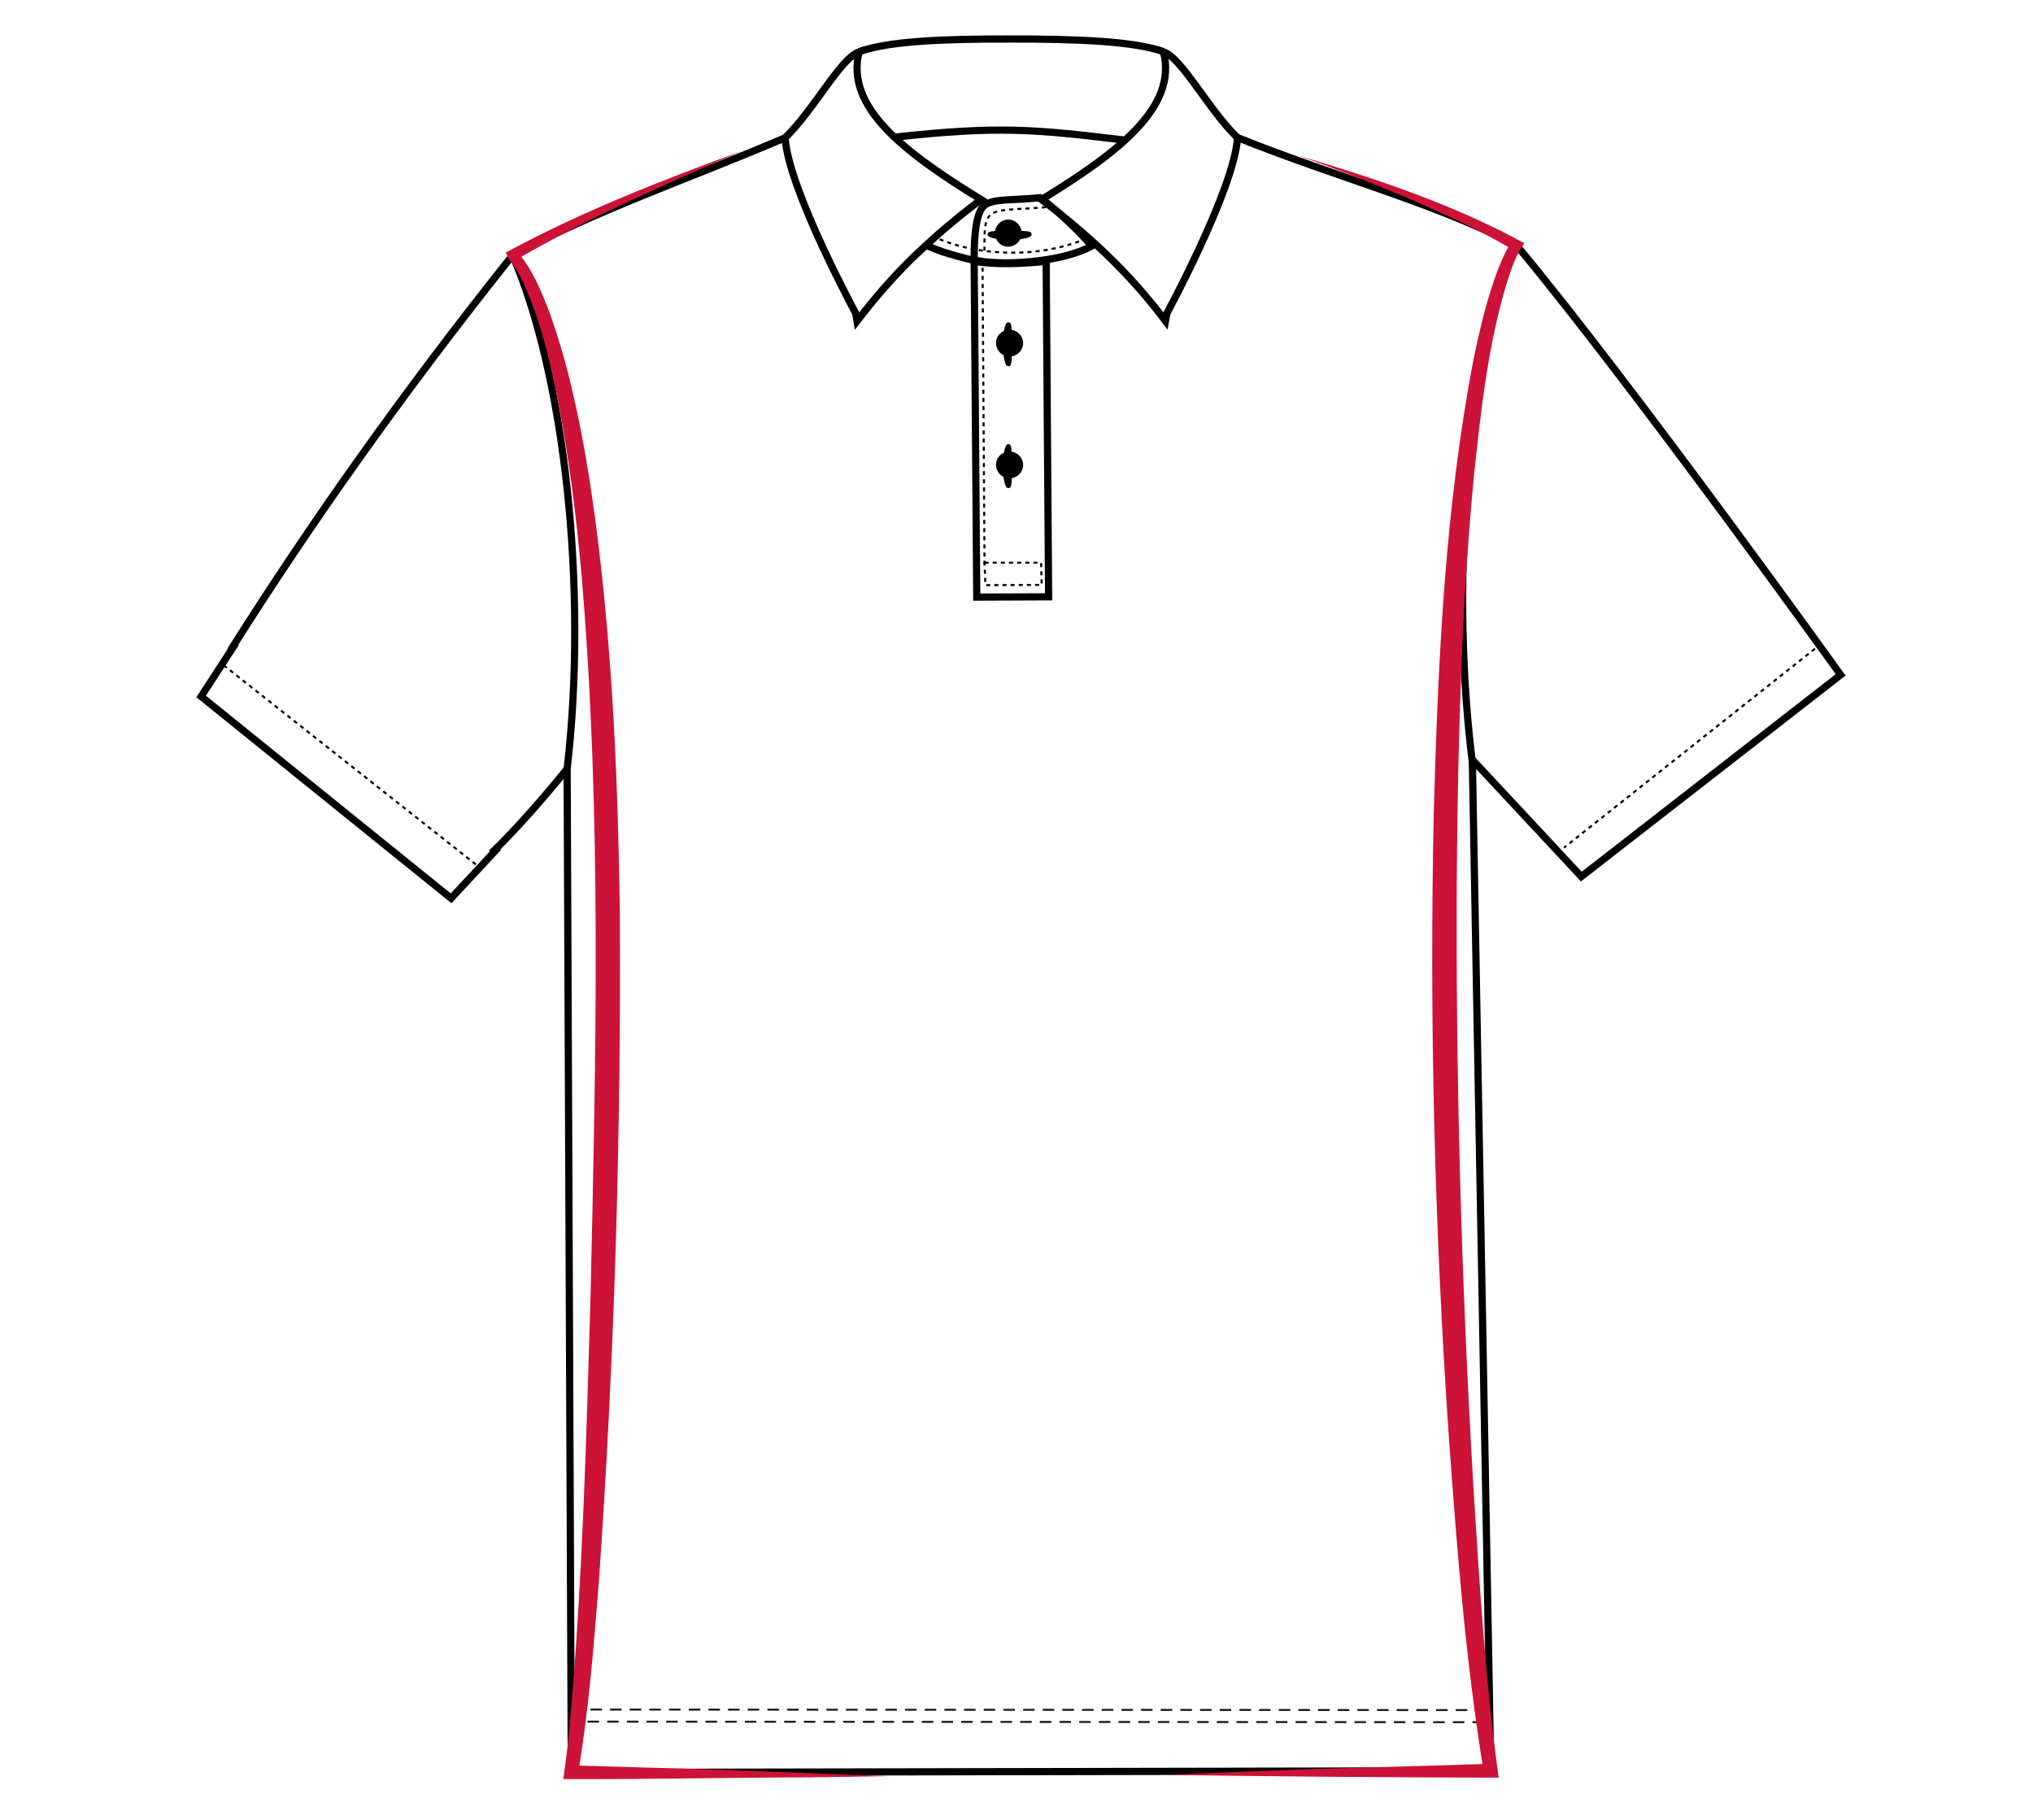 <?xml version="1.0" encoding="utf-8"?>
<!-- Generator: Adobe Illustrator 26.0.2, SVG Export Plug-In . SVG Version: 6.00 Build 0)  -->
<svg version="1.1" xmlns="http://www.w3.org/2000/svg" xmlns:xlink="http://www.w3.org/1999/xlink" x="0px" y="0px" width="1412px"
	 height="1264.3px" viewBox="0 0 1412 1264.3" style="enable-background:new 0 0 1412 1264.3;" xml:space="preserve">
<style type="text/css">
	.st0{fill-rule:evenodd;clip-rule:evenodd;fill:none;stroke:#000000;stroke-width:5;stroke-miterlimit:22.926;}
	.st1{fill-rule:evenodd;clip-rule:evenodd;fill:none;stroke:#000000;stroke-width:1.221;stroke-miterlimit:22.926;}
	
		.st2{fill-rule:evenodd;clip-rule:evenodd;fill:none;stroke:#000000;stroke-width:1.413;stroke-miterlimit:22.926;stroke-dasharray:2.826,2.826;}
	.st3{fill:none;stroke:#000000;stroke-width:1.413;stroke-miterlimit:22.926;stroke-dasharray:2.826,2.826;}
	.st4{fill:none;stroke:#000000;stroke-width:5;stroke-miterlimit:22.926;}
	.st5{fill:none;stroke:#221F1F;stroke-width:1.413;stroke-miterlimit:22.926;stroke-dasharray:8.008,5.651;}
	.st6{fill:none;stroke:#CFD1D2;stroke-width:1.413;stroke-miterlimit:22.926;stroke-dasharray:8.008,5.651;}
	.st7{stroke:#000000;stroke-miterlimit:10;}
	.st8{fill-rule:evenodd;clip-rule:evenodd;stroke:#000000;stroke-miterlimit:10;}
	.st9{display:none;}
	.st10{display:inline;}
	.st11{fill:#EC671C;}
	.st12{fill:#CC1236;}
</style>
<g id="Ebene_2_1_">
	<g>
		<path class="st0" d="M596.7,35.9C617.2,28.6,654,27,701,27.1c46.9-0.1,86.6,1.5,107.1,8.8"/>
		<path class="st0" d="M545.3,95.7c-69.8,29.7-130.9,50.2-189.3,81.6c-78.5,98.4-142.2,189.4-194.9,272.8c0.1,0.1,0.2,0.2,0.3,0.2
			l-21.7,33.4l173.6,140.2l30.8-33.1l-0.6-0.4c22.8-22,50.4-56.4,50.4-56.4l2.9,697l638.6-1.2l-12.8-702.2l75.7,81.2l180.1-140.1
			c0,0-144.6-201.6-225.1-298.4c-59-30.2-123.3-46.5-193.7-74.7"/>
		<path class="st1" d="M675.1,135.2"/>
		<path class="st0" d="M676.6,181.5l1.8,233.2l49.9-0.2c-0.6-77.9-1.1-155.1-1.7-233C713.5,182.8,694.1,184.3,676.6,181.5
			L676.6,181.5z"/>
		<path class="st2" d="M683.8,390.8c5,0,33.6,0,39.3,0c0.2,5.1,0.2,10.3,0.4,15.4c-16.4,0.1-22.8,0.1-39.1,0.2
			C684.2,401.2,684,396.1,683.8,390.8L683.8,390.8z"/>
		<path class="st3" d="M683.8,392.2l-1.4-210.7 M722,390.4 M683.8,392.2 M721.8,391.8"/>
		<path class="st4" d="M781.9,97.4c-63.9-7.7-88.5-10.1-161.8-2"/>
		<path class="st0" d="M722.3,137.3c-20.2,2.1-33.6,0.4-39.2,5.9c-5,4.9-6.6,19.4-6.5,37.3c16.1,4.2,59.8,2.4,81.6-9.6
			C750.2,161.2,733.2,145,722.3,137.3z"/>
		<path class="st3" d="M726.3,143.9c-17.1,1.7-33.8,0.7-38.5,5.4c-4.5,4.4-4,12.2-4.1,27.1"/>
		<path class="st3" d="M652.6,166.2c27.4,11.2,68.4,14,103.3-1.1"/>
		<g>
			<line class="st5" x1="394.4" y1="1195.7" x2="1035.8" y2="1196.1"/>
			<line class="st5" x1="396.4" y1="1187.3" x2="1037.8" y2="1187.7"/>
		</g>
		<path class="st6" d="M232.9,337.9"/>
		<path class="st4" d="M356,177.3c36.3,83.7,52.4,232.1,37.9,356.7 M1053.2,170.3c-35,84.3-46.4,240.2-29.9,364.5"/>
		<g>
			<g>
				<g>
					<path class="st7" d="M702.2,323.7l0,7.1c0,1.2,0,2.4-0.1,3.6c0,0.6-0.1,1.2-0.2,1.8c0,0.3-0.1,0.6-0.2,1c0,0.2-0.1,0.4-0.2,0.6
						c-0.1,0.1-0.1,0.2-0.3,0.4c-0.1,0.1-0.4,0.3-0.8,0.3c-0.4,0-0.7-0.2-0.8-0.3c-0.2-0.1-0.2-0.2-0.3-0.4
						c-0.1-0.2-0.2-0.4-0.3-0.5c-0.2-0.3-0.3-0.6-0.4-1c-0.2-0.6-0.4-1.2-0.5-1.8c-0.3-1.2-0.5-2.4-0.7-3.6
						c-0.3-2.4-0.5-4.8-0.5-7.2c0-2.4,0.1-4.8,0.5-7.2c0.2-1.2,0.4-2.4,0.7-3.6c0.1-0.6,0.3-1.2,0.5-1.8c0.1-0.3,0.2-0.6,0.4-1
						c0.1-0.2,0.2-0.3,0.3-0.5c0.1-0.1,0.2-0.2,0.3-0.4c0.1-0.1,0.4-0.3,0.8-0.3c0.4,0,0.7,0.2,0.8,0.4c0.1,0.1,0.2,0.3,0.3,0.4
						c0.1,0.2,0.2,0.4,0.2,0.6c0.1,0.3,0.1,0.7,0.2,1c0.1,0.6,0.1,1.2,0.2,1.8c0.1,1.2,0.1,2.4,0.1,3.6L702.2,323.7z M702.2,323.7
						c0-2.4-0.2-4.7-0.5-7.1c-0.2-1.2-0.4-2.3-0.7-3.5c-0.1-0.6-0.3-1.1-0.5-1.7c-0.1-0.3-0.2-0.5-0.3-0.7c-0.1-0.1-0.1-0.2-0.2-0.2
						c0,0,0,0,0,0c0,0,0.2,0.2,0.4,0.2c0.3,0,0.4-0.1,0.4-0.1c0,0,0,0,0,0l-0.1,0.3c-0.1,0.2-0.1,0.5-0.1,0.8
						c-0.1,0.5-0.1,1.1-0.1,1.7c-0.1,1.1-0.1,2.3-0.1,3.5l0,7l0,7c0,1.2,0,2.3,0.1,3.5c0,0.6,0.1,1.1,0.1,1.7c0,0.3,0.1,0.5,0.1,0.8
						l0.1,0.3c0,0,0,0,0,0c0,0-0.2-0.1-0.4-0.1c-0.2,0-0.4,0.1-0.4,0.2c0,0,0,0,0,0c0,0,0.1-0.1,0.2-0.2c0.1-0.2,0.2-0.5,0.3-0.7
						c0.2-0.5,0.4-1.1,0.5-1.7c0.3-1.1,0.5-2.3,0.7-3.5C702,328.5,702.2,326.1,702.2,323.7z"/>
				</g>
			</g>
			<path class="st8" d="M701.2,314.1c4.9,0,8.9,3.9,8.9,8.8c0,4.9-4,8.8-8.9,8.8c-4.9,0-8.9-3.9-8.9-8.8
				C692.2,318,696.2,314.1,701.2,314.1L701.2,314.1z"/>
		</g>
		<g>
			<g>
				<g>
					<path class="st7" d="M702.2,239.1l0,7.1c0,1.2,0,2.4-0.1,3.6c0,0.6-0.1,1.2-0.2,1.8c0,0.3-0.1,0.6-0.2,1c0,0.2-0.1,0.4-0.2,0.6
						c-0.1,0.1-0.1,0.2-0.3,0.4c-0.1,0.1-0.4,0.3-0.8,0.3c-0.4,0-0.7-0.2-0.8-0.3c-0.2-0.1-0.2-0.2-0.3-0.4
						c-0.1-0.2-0.2-0.4-0.3-0.5c-0.2-0.3-0.3-0.6-0.4-1c-0.2-0.6-0.4-1.2-0.5-1.8c-0.3-1.2-0.5-2.4-0.7-3.6
						c-0.3-2.4-0.5-4.8-0.5-7.2c0-2.4,0.1-4.8,0.5-7.2c0.2-1.2,0.4-2.4,0.7-3.6c0.1-0.6,0.3-1.2,0.5-1.8c0.1-0.3,0.2-0.6,0.4-1
						c0.1-0.2,0.2-0.3,0.3-0.5c0.1-0.1,0.2-0.2,0.3-0.4c0.1-0.1,0.4-0.3,0.8-0.3c0.4,0,0.7,0.2,0.8,0.4c0.1,0.1,0.2,0.3,0.3,0.4
						c0.1,0.2,0.2,0.4,0.2,0.6c0.1,0.3,0.1,0.7,0.2,1c0.1,0.6,0.1,1.2,0.2,1.8c0.1,1.2,0.1,2.4,0.1,3.6L702.2,239.1z M702.2,239.1
						c0-2.4-0.2-4.7-0.5-7.1c-0.2-1.2-0.4-2.3-0.7-3.5c-0.1-0.6-0.3-1.1-0.5-1.7c-0.1-0.3-0.2-0.5-0.3-0.7c-0.1-0.1-0.1-0.2-0.2-0.2
						c0,0,0,0,0,0c0,0,0.2,0.2,0.4,0.2c0.3,0,0.4-0.1,0.4-0.1c0,0,0,0,0,0l-0.1,0.3c-0.1,0.2-0.1,0.5-0.1,0.8
						c-0.1,0.5-0.1,1.1-0.1,1.7c-0.1,1.1-0.1,2.3-0.1,3.5l0,7l0,7c0,1.2,0,2.3,0.1,3.5c0,0.6,0.1,1.1,0.1,1.7c0,0.3,0.1,0.5,0.1,0.8
						l0.1,0.3c0,0,0,0,0,0c0,0-0.2-0.1-0.4-0.1c-0.2,0-0.4,0.1-0.4,0.2c0,0,0,0,0,0c0,0,0.1-0.1,0.2-0.2c0.1-0.2,0.2-0.5,0.3-0.7
						c0.2-0.5,0.4-1.1,0.5-1.7c0.3-1.1,0.5-2.3,0.7-3.5C702,243.9,702.2,241.5,702.2,239.1z"/>
				</g>
			</g>
			<path class="st8" d="M701.2,229.5c4.9,0,8.9,3.9,8.9,8.8c0,4.9-4,8.8-8.9,8.8c-4.9,0-8.9-3.9-8.9-8.8
				C692.2,233.4,696.2,229.5,701.2,229.5L701.2,229.5z"/>
		</g>
		<g>
			<g>
				<g>
					<path class="st7" d="M701.2,160.9l7.1,0c1.2,0,2.4,0,3.6,0.1c0.6,0,1.2,0.1,1.8,0.2c0.3,0,0.6,0.1,1,0.2c0.2,0,0.4,0.1,0.6,0.2
						c0.1,0.1,0.2,0.1,0.4,0.3c0.1,0.1,0.3,0.4,0.3,0.8c0,0.4-0.2,0.7-0.3,0.8c-0.1,0.2-0.2,0.2-0.4,0.3c-0.2,0.1-0.4,0.2-0.5,0.3
						c-0.3,0.2-0.6,0.3-1,0.4c-0.6,0.2-1.2,0.4-1.8,0.5c-1.2,0.3-2.4,0.5-3.6,0.7c-2.4,0.3-4.8,0.5-7.2,0.5c-2.4,0-4.8-0.1-7.2-0.5
						c-1.2-0.2-2.4-0.4-3.6-0.7c-0.6-0.1-1.2-0.3-1.8-0.5c-0.3-0.1-0.6-0.2-1-0.4c-0.2-0.1-0.3-0.2-0.5-0.3
						c-0.1-0.1-0.2-0.2-0.4-0.3c-0.1-0.1-0.3-0.4-0.3-0.8c0-0.4,0.2-0.7,0.4-0.8c0.1-0.1,0.3-0.2,0.4-0.3c0.2-0.1,0.4-0.2,0.6-0.2
						c0.3-0.1,0.7-0.1,1-0.2c0.6-0.1,1.2-0.1,1.8-0.2c1.2-0.1,2.4-0.1,3.6-0.1L701.2,160.9z M701.2,160.9c-2.4,0-4.7,0.2-7.1,0.5
						c-1.2,0.2-2.3,0.4-3.5,0.7c-0.6,0.1-1.1,0.3-1.7,0.5c-0.3,0.1-0.5,0.2-0.7,0.3c-0.1,0.1-0.2,0.1-0.2,0.2c0,0,0,0,0,0
						c0,0,0.2-0.2,0.2-0.4c0-0.3-0.1-0.4-0.1-0.4c0,0,0,0,0,0l0.3,0.1c0.2,0.1,0.5,0.1,0.8,0.1c0.5,0.1,1.1,0.1,1.7,0.1
						c1.1,0.1,2.3,0.1,3.5,0.1l7,0l7,0c1.2,0,2.3,0,3.5-0.1c0.6,0,1.1-0.1,1.7-0.1c0.3,0,0.5-0.1,0.8-0.1l0.3-0.1c0,0,0,0,0,0
						c0,0-0.1,0.2-0.1,0.4c0,0.2,0.1,0.4,0.2,0.4c0,0,0,0,0,0c0,0-0.1-0.1-0.2-0.2c-0.2-0.1-0.5-0.2-0.7-0.3
						c-0.5-0.2-1.1-0.4-1.7-0.5c-1.1-0.3-2.3-0.5-3.5-0.7C705.9,161.1,703.5,160.9,701.2,160.9z"/>
				</g>
			</g>
			<path class="st8" d="M691.5,161.9c0-4.9,3.9-8.9,8.8-8.9c4.9,0,8.8,4,8.8,8.9c0,4.9-3.9,8.9-8.8,8.9
				C695.4,170.9,691.5,166.9,691.5,161.9L691.5,161.9z"/>
		</g>
		<line class="st3" x1="155.3" y1="462" x2="337.1" y2="605.6"/>
		<line class="st3" x1="1265" y1="447" x2="1086.3" y2="588.7"/>
		<g>
			<path class="st0" d="M859.5,95.7c-20.5-20-38.5-55.3-51.4-59.7c9.8,38.4-31.1,69.7-84.7,102.6c32.9,24.9,60.3,50.4,85,82.9
				C808.4,221.4,857.1,132.3,859.5,95.7z"/>
		</g>
		<g>
			<path class="st0" d="M545.3,95.7c20.5-20,38.5-55.3,51.4-59.7c-9.8,38.4,31.1,69.7,84.7,102.6c-8.9,6.6-21.1,16.2-34.9,28.7
				c-2.5,2.3-6.5,5.9-10.7,9.9c-10,9.6-23.8,24.1-39.4,44.3C596.4,221.4,547.6,132.3,545.3,95.7z"/>
		</g>
		<path class="st0" d="M679.3,181.5c-10.7-2.4-27.6-6.6-37.7-12.1"/>
	</g>
</g>
<g id="slim_fit" class="st9">
	<g class="st10">
		<path class="st11" d="M516.3,104.8c-53.4,23.3-107.2,46.6-157.5,76c0,0,0.8-6.1,0.8-6.1c1.2,1.1,2.1,2.4,3.1,3.6
			c9.5,12.5,16.1,27,22.1,41.4c5.2,12.8,9.9,26.6,13.9,39.8c11.3,37.5,18.9,76.1,25,114.7c4.6,29.9,8.4,61.3,11.2,91.4
			c11.1,122,12.2,245.2,7.6,367.5c-4.6,111-14.4,222.6-29.7,332.7c-3.2,22.1-6.5,44.1-10.4,66.1c0,0-4.7-5.6-4.7-5.6
			c18.3,0.5,36.6,1,54.9,1.6c50.5,1.1,114.5,4.1,164.7,5.9c-50.2,1.2-114.4,1.3-164.8,1.8c-20.1,0.2-40.3,0.2-60.4,0.3
			c0,0,0.8-5.6,0.8-5.6c19.1-142.8,29.5-287.2,33.8-431.1c2.8-121.7,1.7-244.2-9.8-365.4c-5.5-56.3-13.4-112.7-27.4-167.5
			c-6.7-25-14.5-50.3-26.8-73.1c-2.4-4.4-4.9-8.6-8-12.4c0,0-0.5-0.6-0.5-0.6s-3.3-3.9-3.3-3.9C403.7,147.4,459.9,125.6,516.3,104.8
			L516.3,104.8z"/>
	</g>
	<g class="st10">
		<path class="st11" d="M902.8,109.9c53.9,16,107.6,33.9,157.1,61c0,0-3.2,3.9-3.2,3.9c-4.8,6.2-8.2,13.6-11.4,20.7
			c-5.5,12.6-9.7,25.7-13.5,38.9c-17.4,64.2-24.7,131-30.2,197.2c-1.3,15.9-2.5,34.1-3.4,50c-3.5,60.4-4.9,123.2-5,183.6
			c-0.2,55.2,0.5,111.8,3.6,166.9c7.3,133.6,24.5,266.3,44,398.6c0,0,0.8,5.6,0.8,5.6c-20.7-0.1-41.4-0.1-62.1-0.2
			c-52-0.7-117.9-0.6-169.7-1.8c0,0,28.3-1.1,28.3-1.1c62.8-2.6,135.2-4.6,197.9-6.4c0,0-4.7,5.6-4.7,5.6
			c-23.9-131.9-43.1-265.2-51.2-399.2c-2.7-43.9-3.9-90.2-3.9-134.4c0.2-134.1,4.2-269.5,29.6-401.6c7.1-34.4,15.6-68.9,29.7-101.3
			c0,0,1.8-3.9,1.8-3.9c1.2-2.6,2.5-5.1,3.8-7.7c2.8-5,6-10.6,9.9-14.9c0,0,0.8,6.1,0.8,6.1c-17.3-10.4-35.8-19.4-54.3-27.7
			C966.7,133.8,934.9,121.4,902.8,109.9L902.8,109.9z"/>
	</g>
</g>
<g id="Regular_fit">
	<g>
		<path class="st12" d="M515.5,104.7c-53.4,23.3-107.2,46.6-157.5,76c0,0,0.5-6.3,0.5-6.3s0.4,0.3,0.4,0.3c1.1,1,2.1,2.2,3,3.3
			c7.9,10.2,13.1,22.2,17.9,34.1c5,13,9.2,26.7,12.9,40c10.8,40.4,17.5,81.9,22.6,123.3c10.5,85.4,14,171.9,15.2,257.9
			c0.9,155.3-3.7,310.7-14.6,465.7c-3.5,44.3-7,88.7-14.4,132.7c0,0-4.7-5.6-4.7-5.6c18.3,0.5,36.6,1,54.9,1.6
			c50.5,1.1,114.5,4.1,164.7,5.9c-13.8,0.3-41.2,0.6-54.9,0.8c-53.2,0.1-117.3,1.5-170.3,1.2c1.9-12.8,3.4-25.5,4.6-38.4
			c8.8-99.2,11.5-198.8,14.4-298.3c3.7-165.7,7.8-332-6.1-497.3c-1.8-21.3-4.4-44.6-7.2-65.8c-4.9-35.2-10.7-70.9-20.7-105
			c-2-7-5.2-16.4-7.9-23.2c-3.8-9.2-7.7-18.5-13.8-26.3c0,0-0.6-0.7-0.6-0.7s-0.3-0.3-0.3-0.3s-0.1-0.1-0.1-0.1c0,0,0,0,0,0
			c0,0-2.2-4.8-2.2-4.8C403.8,146.9,459.6,125.3,515.5,104.7L515.5,104.7z"/>
	</g>
	<g>
		<path class="st12" d="M902,108.1c53.7,16,107.4,33.8,156.7,60.8c0,0-2.5,3.9-2.5,3.9c-4.1,6.6-6.6,14.2-9.1,21.6
			c-13.7,44.7-18.7,91.8-23.6,138.3c-8.3,88.1-10.7,177-11.6,265.5c-1.1,144.1,2.9,288.3,11.3,432.2c4.3,68.1,8.3,136.6,17.7,204.2
			c-35.1,0-83.1-0.4-118.6-0.6c-31.9-0.3-81.6-0.8-113.2-1.4c14.2-0.5,42.4-1.7,56.5-2.2c52.6-2.4,117.3-3.6,169.6-5.4
			c0,0-4.7,5.6-4.7,5.6c-12.6-77.1-18.6-154.7-24.2-232.4c-9.9-144.1-13.6-289-10.5-433.5c3-105.7,7.7-212,27.8-316
			c3.4-16.4,7.2-32.9,12.4-48.9c2.6-8.1,5.5-16.2,9.3-23.9c0.6-1.3,1.3-2.6,2.1-3.9c0.4-0.7,0.8-1.3,1.2-1.9
			c0.5-0.7,0.8-1.2,1.5-2.2c0,0,1,5.8,1,5.8c-17.3-10.4-35.8-19.4-54.3-27.7C965.9,132,934.1,119.6,902,108.1L902,108.1z"/>
	</g>
</g>
</svg>
